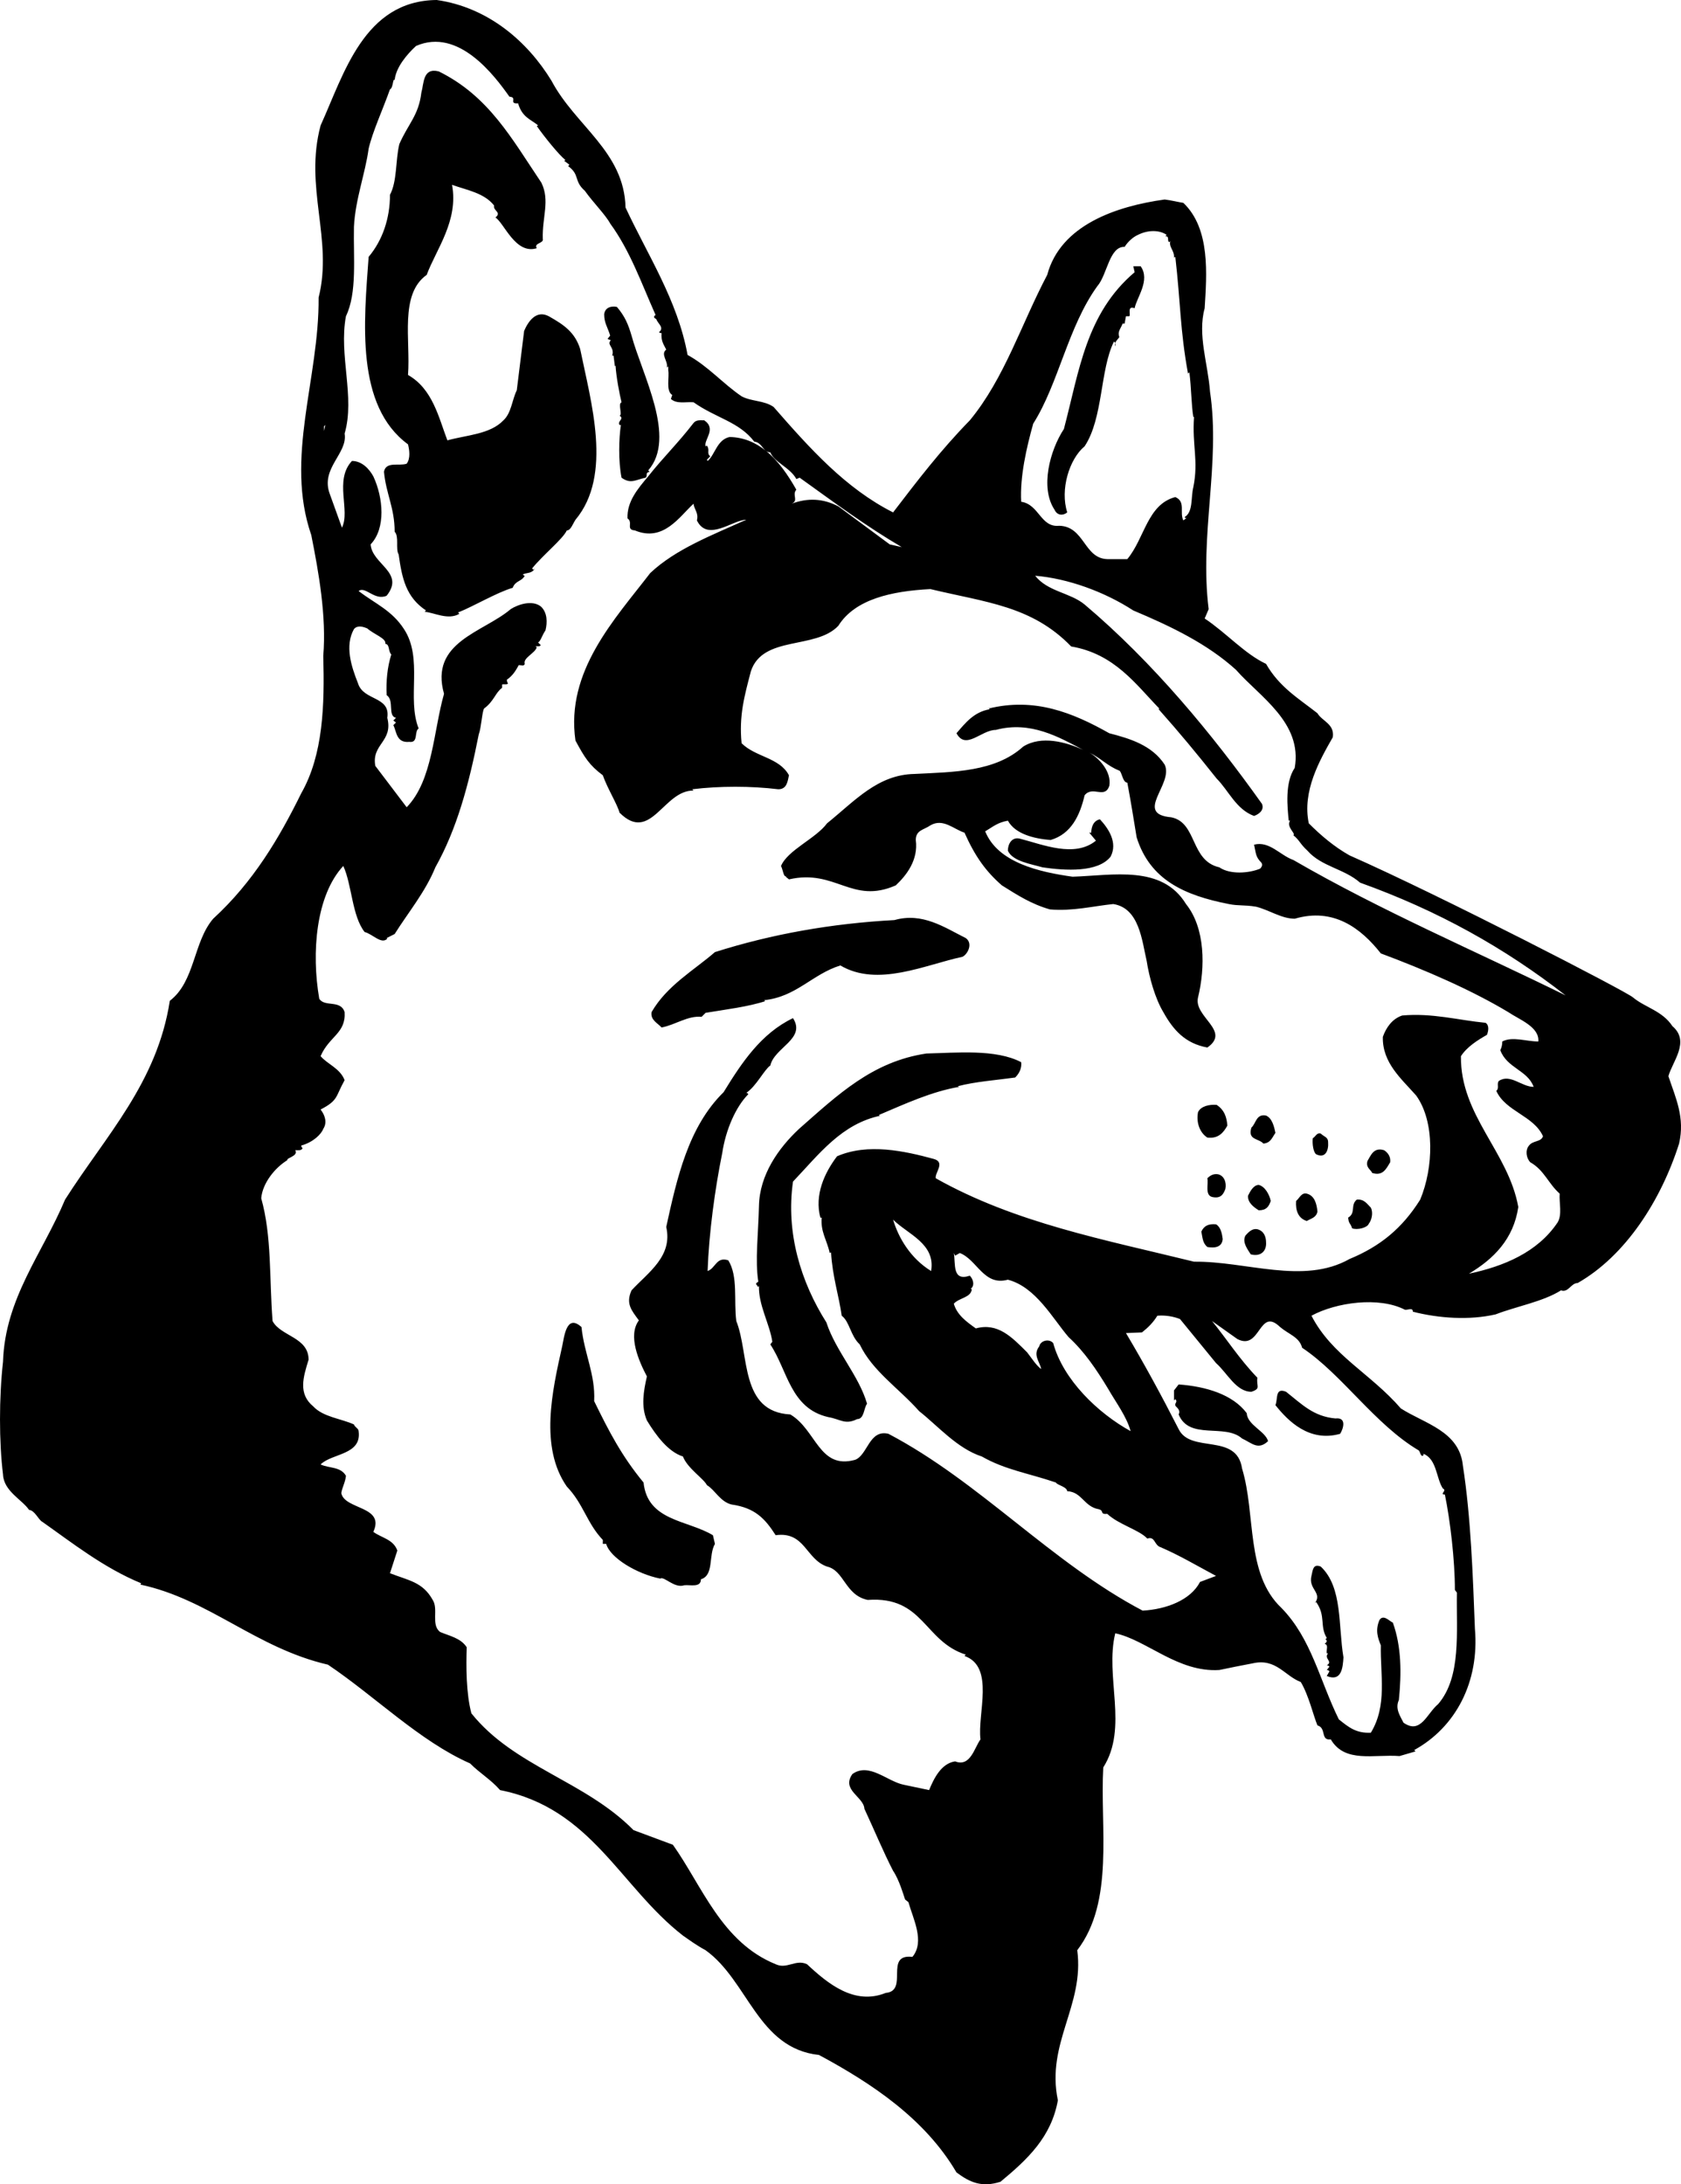 <?xml version="1.0" encoding="utf-8"?>
<!-- Generator: Adobe Illustrator 17.0.0, SVG Export Plug-In . SVG Version: 6.00 Build 0)  -->
<!DOCTYPE svg PUBLIC "-//W3C//DTD SVG 1.1//EN" "http://www.w3.org/Graphics/SVG/1.1/DTD/svg11.dtd">
<svg version="1.1" id="Layer_1" xmlns="http://www.w3.org/2000/svg" xmlns:xlink="http://www.w3.org/1999/xlink" x="0px" y="0px"
	 width="166.235px" height="216px" viewBox="0 0 166.235 216" enable-background="new 0 0 166.235 216" xml:space="preserve">
<path d="M164.989,106.423c0.397-1.452,2.176-3.43,0.397-4.948c-0.992-1.518-2.706-1.847-3.894-2.837
	c-0.529-0.527-19.069-10.094-28.043-14.053c-1.518-0.857-2.837-1.979-4.023-3.167c-0.661-3.167,1.054-6.202,2.374-8.51
	c0.198-1.32-1.056-1.583-1.518-2.376c-1.849-1.452-3.76-2.572-5.082-4.882c-2.111-0.99-3.892-3.035-6.07-4.487l0.395-0.922
	c-0.922-7.39,1.19-14.385,0.134-21.509c-0.2-2.771-1.254-5.609-0.529-8.249c0.198-3.299,0.595-7.851-2.11-10.423
	c-0.464-0.066-1.254-0.266-1.847-0.332c-4.752,0.661-10.293,2.508-11.613,7.456c-2.574,4.882-4.223,10.227-7.654,14.385
	c-2.903,2.967-5.212,6.002-7.588,9.103c-4.687-2.374-8.183-6.268-11.811-10.423c-0.922-0.661-2.179-0.529-3.167-1.056
	c-1.849-1.254-3.299-2.969-5.345-4.092c-0.988-5.409-3.958-9.896-6.136-14.58c-0.132-5.543-4.948-8.049-7.322-12.536
	c-2.376-3.896-6.27-7.26-11.35-7.985c-7.193,0.066-9.171,7.322-11.482,12.404c-1.65,6.136,1.254,11.282-0.198,17.022
	c0.066,8.049-3.365,15.835-0.725,23.488c0.725,3.628,1.515,8.049,1.186,11.943c0.132,4.882,0,9.764-2.178,13.59
	c-2.175,4.421-4.748,8.776-8.708,12.404c-1.979,2.31-1.781,6.202-4.289,8.117c-1.254,8.115-6.334,13.327-10.359,19.66
	c-2.242,5.345-5.938,9.766-6.136,16.034c-0.397,3.562-0.397,7.917,0,11.15c0.066,1.649,1.913,2.506,2.572,3.496
	c0.595,0.066,0.926,0.99,1.322,1.188c2.904,2.045,6.07,4.553,9.764,6.07L13.89,156.7c6.795,1.452,11.416,6.268,18.54,7.917
	c4.621,3.101,9.106,7.588,14.055,9.764c0.988,0.99,2.045,1.583,2.969,2.64c9.039,1.781,11.877,9.567,18.079,14.383
	c0.659,0.463,1.386,0.99,2.245,1.452c4.221,3.035,5.146,9.698,11.216,10.359c5.278,2.838,10.491,6.334,13.592,11.611
	c1.32,0.99,2.508,1.518,4.355,0.924c2.706-2.242,5.014-4.421,5.673-8.049c-1.186-5.675,2.64-9.369,1.915-14.846
	c3.694-4.816,2.244-12.141,2.574-18.077c2.508-3.96,0.132-8.974,1.186-13.263c3.101,0.659,6.202,3.892,10.296,3.628
	c0.922-0.198,2.242-0.461,3.299-0.659c2.308-0.527,3.167,1.254,4.75,1.847c0.793,1.32,1.254,3.365,1.649,4.289
	c0.922,0.264,0.264,1.518,1.32,1.386c1.386,2.374,4.289,1.452,6.797,1.649l1.581-0.461l-0.132-0.134
	c4.091-2.242,6.466-6.729,6.005-12.007c-0.198-5.148-0.395-11.018-1.186-16.1c-0.33-3.43-3.762-4.155-6.136-5.673
	c-3.035-3.498-6.797-5.214-8.842-9.171c2.44-1.32,6.663-1.915,9.237-0.595c0.263,0.066,0.791-0.264,0.791,0.198
	c2.574,0.661,5.609,0.859,8.183,0.266c2.045-0.793,4.685-1.254,6.466-2.376c0.725,0.264,0.988-0.725,1.649-0.725
	c4.75-2.706,8.247-8.183,10.03-13.79C166.639,110.514,165.716,108.601,164.989,106.423z M102.174,41.897
	c2.508-3.96,3.432-9.567,6.336-13.592c0.988-1.122,1.186-3.96,2.704-3.892c0.331-0.529,0.859-0.99,1.32-1.188
	c1.056-0.529,2.178-0.463,2.837,0l-0.132,0.132c0.461,0,0.132,0.461,0.395,0.593c0.066-0.066,0.132-0.132,0.132-0.198
	c-0.264,0.661,0.395,0.99,0.33,1.715l0.132-0.066c0.529,4.619,0.463,7.193,1.256,11.548l0.132-0.134
	c0.198,1.518,0.198,3.301,0.395,4.421h0.066c-0.198,2.837,0.461,4.289-0.066,6.929c-0.264,1.056,0,2.44-0.859,2.969
	c0,0.132,0.397,0.132,0.132,0.132l-0.263,0.198c-0.395-0.793,0.263-1.847-0.793-2.31c-2.772,0.727-3.035,4.091-4.748,6.136h-1.981
	c-2.31-0.066-2.244-3.233-4.75-3.298c-1.847,0.197-1.979-2.111-3.762-2.374C100.854,47.108,101.513,44.27,102.174,41.897z
	 M32.035,42.621V42.16l0.132-0.132L32.035,42.621z M140.311,143.437c0.132,0.132,0.198,0.727,0.463,0.463v-0.132
	c1.32,0.527,1.254,2.44,1.913,3.431c0.461,0.198-0.395,0.593,0.198,0.593c0.527,2.574,0.99,6.466,0.99,9.435l0.198,0.264
	c-0.066,3.894,0.463,8.315-1.847,11.018c-1.122,0.925-1.717,3.035-3.43,1.849c-0.329-0.661-0.859-1.386-0.461-2.245
	c0.264-2.638,0.264-5.277-0.595-7.654c-0.331-0.132-0.924-0.857-1.32-0.264c-0.461,1.056-0.132,1.847,0.132,2.508
	c-0.066,2.903,0.659,5.939-0.988,8.642c-1.454,0.066-2.179-0.527-3.167-1.32c-1.915-3.892-2.706-7.983-5.675-11.018
	c-3.564-3.365-2.508-9.237-3.894-13.79c-0.529-3.562-5.08-1.45-6.27-3.892c-1.647-3.233-3.365-6.399-5.211-9.5l1.583-0.066
	c0.593-0.463,1.122-0.99,1.52-1.649c0.791-0.066,1.581,0.066,2.242,0.329c1.188,1.452,2.374,2.904,3.562,4.355
	c1.122,0.988,1.979,2.837,3.499,2.837c0.988-0.332,0.461-0.529,0.593-1.386c-1.783-1.849-3.035-3.828-4.487-5.609l2.506,1.781
	c2.31,1.188,2.113-3.233,4.225-1.188c0.857,0.727,1.911,0.991,2.176,2.047C132.725,135.915,135.958,140.865,140.311,143.437z
	 M102.967,135.388c-0.527-0.395-0.924-1.056-1.388-1.649c-1.515-1.517-2.901-2.969-5.078-2.374c-0.927-0.661-1.849-1.32-2.179-2.442
	c0.527-0.593,1.715-0.593,1.781-1.452h-0.132c0.464-0.329,0.264-0.99-0.066-1.32c-1.781,0.595-1.386-1.188-1.583-2.242l0.132,0.263
	l0.461-0.263c1.717,0.659,2.376,3.299,4.752,2.638c2.771,0.727,4.419,3.828,6.004,5.675c1.581,1.451,2.772,3.233,3.892,5.08
	c0.791,1.386,1.849,2.772,2.244,4.223c-3.233-1.781-6.665-5.08-7.656-8.71c-0.395-0.461-1.252-0.264-1.384,0.331
	C102.108,134.002,102.835,134.663,102.967,135.388z M127.907,85.047c-1.318-0.463-2.376-1.915-3.892-1.518
	c0.198,0.857,0.132,1.186,0.725,1.781c0.132,0.198,0.066,0.395-0.132,0.593c-1.12,0.461-2.969,0.595-4.023-0.132
	c-2.904-0.659-2.179-4.421-4.752-4.948c-3.76-0.33,0.264-3.299-0.659-5.212c-1.254-1.915-3.431-2.574-5.477-3.101
	c-3.628-2.047-7.39-3.564-11.943-2.442l0.132,0.066c-1.583,0.263-2.442,1.386-3.299,2.376c0.922,1.715,2.442-0.331,3.892-0.331
	c3.433-0.922,6.27,0.727,8.644,1.981c-1.713-0.793-4.155-1.451-5.938-0.331c-2.771,2.508-6.861,2.508-10.753,2.706
	c-3.63,0.066-5.872,2.64-8.644,4.882c-1.124,1.518-3.894,2.64-4.555,4.223c0.198,0.329,0.264,1.32,0.595,0.924l-0.134,0.132
	l0.332,0.264c4.619-1.056,6.202,2.506,10.557,0.593c1.054-0.989,2.244-2.506,1.981-4.487c0-0.989,0.791-0.989,1.45-1.452
	c1.254-0.725,2.31,0.397,3.365,0.727c1.059,2.374,2.113,3.826,3.696,5.212c1.583,0.99,2.904,1.847,4.75,2.376
	c2.244,0.198,4.289-0.329,6.268-0.529c2.574,0.397,2.837,3.63,3.299,5.609c0.266,1.715,0.859,3.76,1.651,5.08
	c0.988,1.781,2.176,3.101,4.353,3.499c2.376-1.649-1.384-3.035-0.922-4.95c0.725-2.969,0.725-6.861-1.188-9.237
	c-2.374-3.892-7.193-2.836-11.216-2.704c-3.299-0.463-7.39-1.386-8.644-4.487c0.791-0.463,1.186-0.859,2.245-1.056
	c0.725,1.32,2.572,1.781,4.221,1.913c2.047-0.593,2.904-2.44,3.365-4.421c0.793-0.989,1.981,0.397,2.442-0.923
	c0.263-1.452-1.12-2.837-1.979-3.299c1.122,0.527,1.781,1.32,2.969,1.781c0.263,0.132,0.329,1.188,0.792,1.188
	c0.395,2.111,0.593,3.431,0.922,5.409c1.32,4.223,4.751,5.741,9.106,6.597c0.988,0.2,1.518,0.066,2.706,0.265
	c1.318,0.33,2.508,1.186,3.826,1.186c3.828-1.12,6.534,0.925,8.512,3.433c4.421,1.649,8.973,3.628,12.602,5.805
	c1.056,0.727,3.101,1.452,2.969,2.904c-1.186,0-2.572-0.527-3.562,0c0,0.329-0.066,0.595-0.198,0.859
	c0.659,1.781,2.706,1.979,3.299,3.628c-1.186,0-2.31-1.32-3.43-0.593c-0.264,0.264,0.066,0.725-0.264,0.989
	c0.922,2.047,3.694,2.442,4.619,4.487c-0.2,0.595-0.991,0.395-1.386,0.925c-0.395,0.461-0.264,1.254,0.132,1.649
	c1.386,0.791,1.781,2.111,2.903,3.101c-0.066,0.922,0.264,2.045-0.198,2.837c-1.981,2.969-5.345,4.355-8.776,5.08
	c2.442-1.452,4.421-3.43,4.882-6.597c-0.991-5.477-5.739-9.04-5.673-14.912c0.593-0.923,1.647-1.583,2.572-2.111
	c0.132-0.329,0.266-0.924-0.132-1.188c-2.706-0.264-5.277-0.99-8.247-0.725c-0.99,0.329-1.585,1.186-1.915,2.111
	c-0.066,2.574,1.849,4.157,3.299,5.807c1.849,2.572,1.717,7.125,0.395,10.292c-1.779,2.837-3.958,4.618-6.993,5.872
	c-4.553,2.574-10.228,0.198-15.373,0.264c-8.842-2.177-17.683-3.826-25.537-8.247c-0.132-0.527,0.992-1.583-0.198-1.913
	c-2.903-0.793-6.532-1.583-9.567-0.264c-1.252,1.649-2.245,3.826-1.65,6.068h0.132c-0.132,1.386,0.529,2.244,0.793,3.498
	l0.132-0.066c0.132,2.374,0.791,4.353,1.054,6.268c0.793,0.593,0.859,1.979,1.783,2.837c1.252,2.638,3.892,4.353,5.873,6.597
	c1.847,1.452,3.76,3.694,6.202,4.487c2.308,1.32,4.619,1.65,7.322,2.572c0.132,0.265,1.058,0.397,1.124,0.859
	c1.45,0.066,1.647,1.518,3.101,1.781c0.593,0.132,0.066,0.527,0.857,0.461c1.122,1.056,3.167,1.583,3.958,2.442
	c0.793-0.264,0.661,0.659,1.322,0.857c1.847,0.793,3.628,1.849,5.475,2.837l-1.583,0.595c-0.922,1.781-3.299,2.704-5.675,2.837
	c-9.04-4.752-16.098-12.735-25.138-17.486c-1.915-0.461-2.047,2.112-3.299,2.574c-3.565,0.99-3.828-2.969-6.402-4.487
	c-5.014-0.264-4.026-5.938-5.343-9.237c-0.264-1.979,0.198-4.421-0.793-6.004c-1.188-0.395-1.254,0.793-2.045,1.056
	c0.132-3.762,0.725-8.115,1.45-11.679c0.332-2.242,1.322-4.552,2.574-5.805c-0.066-0.066-0.066-0.134-0.198-0.134
	c0.99-0.659,1.783-2.308,2.376-2.704c0.395-1.781,3.562-2.64,2.242-4.685c-3.167,1.518-5.08,4.421-6.863,7.322
	c-3.496,3.432-4.616,8.512-5.673,13.329c0.661,2.903-1.781,4.487-3.432,6.268c-0.593,1.32,0,1.979,0.727,2.969
	c-1.122,1.518,0,4.026,0.793,5.543c-0.33,1.452-0.595,2.967,0,4.353c0.923,1.517,2.111,3.101,3.562,3.564
	c0.461,1.186,2.047,2.177,2.376,2.837c0.791,0.461,1.318,1.65,2.44,1.913c2.308,0.329,3.301,1.386,4.355,3.035
	c2.903-0.397,2.969,2.374,5.082,3.101c1.713,0.395,1.779,2.837,4.023,3.299c5.543-0.395,5.543,4.089,9.698,5.409l-0.132,0.132
	c3.035,1.056,1.256,5.741,1.586,8.249c-0.595,0.791-0.991,2.772-2.508,2.176c-1.386,0.198-2.112,1.715-2.574,2.838l-2.508-0.527
	c-1.647-0.332-3.431-2.244-5.08-1.056c-1.122,1.583,1.122,2.242,1.188,3.43c0.922,1.979,1.913,4.355,2.837,6.136
	c0.593,0.859,1.054,2.442,1.186,2.837l0.332,0.264c0.461,1.649,1.649,3.894,0.395,5.411c-2.837-0.332-0.329,3.365-2.638,3.562
	c-3.101,1.254-5.741-0.924-7.787-2.837c-1.12-0.527-1.979,0.527-3.101,0c-5.346-2.176-7.258-7.719-10.16-11.811l-3.896-1.45
	c-4.814-4.884-11.809-6.27-16.032-11.547c-0.527-1.979-0.527-4.685-0.461-6.532c-0.593-0.924-1.717-1.122-2.64-1.518
	c-0.922-0.727-0.132-2.244-0.725-3.167c-0.992-1.781-2.376-1.913-4.225-2.64c0.266-0.857,0.463-1.386,0.727-2.242
	c-0.395-1.122-1.584-1.254-2.374-1.849c1.186-2.572-2.837-2.176-3.167-3.826c0.066-0.527,0.395-1.056,0.461-1.715
	c-0.527-0.925-1.651-0.727-2.508-1.122c1.12-1.122,4.089-0.922,3.76-3.299c0-0.263-0.395-0.395-0.461-0.659
	c-1.318-0.595-3.035-0.727-4.024-1.783c-1.52-1.252-0.99-2.901-0.463-4.617c0-2.244-2.77-2.31-3.562-3.828
	c-0.331-4.289-0.066-8.378-1.122-12.14c0.132-1.518,1.386-3.035,2.574-3.76c-0.066-0.264,1.12-0.395,0.791-0.991
	c0.33,0,0.593,0.066,0.727-0.198c-0.066-0.066-0.134-0.132-0.134-0.264c1.19-0.33,1.981-1.122,2.178-1.649
	c0.395-0.595,0.198-1.32-0.264-1.913c1.781-0.924,1.451-1.254,2.376-2.903c-0.461-1.188-1.717-1.583-2.376-2.376
	c0.857-1.979,2.508-2.242,2.376-4.355c-0.395-1.252-1.981-0.461-2.508-1.32c-0.791-4.551-0.329-10.225,2.376-13.129
	c0.857,1.847,0.857,4.948,2.111,6.531c0.793,0.198,1.649,1.254,2.242,0.661l-0.066-0.066l0.793-0.397
	c1.32-2.111,3.035-4.155,4.026-6.597c2.11-3.76,3.299-8.115,4.287-13.129c0.264-0.727,0.329-2.244,0.529-2.574
	c0.99-0.727,1.122-1.583,1.781-2.045v-0.332c0.198-0.066,0.527,0.066,0.593-0.132c-0.132-0.066-0.066-0.198-0.132-0.329
	c0.661-0.461,0.925-0.99,1.188-1.452c0.266,0,0.529,0.132,0.595-0.132c-0.198-0.593,1.054-1.056,1.186-1.649l-0.132-0.066
	c0.198-0.066,0.395,0.066,0.527-0.132l-0.263-0.264c0.263-0.132,0.395-0.727,0.727-1.188c0.198-0.793,0.198-1.781-0.464-2.376
	c-0.856-0.659-2.242-0.198-2.969,0.266c-2.703,2.308-8.049,3.233-6.597,8.378c-1.054,3.694-1.12,8.578-3.694,11.216l-3.101-4.09
	c-0.395-2.178,1.781-2.376,1.186-4.75c0.329-2.178-2.374-1.651-2.904-3.433c-0.659-1.649-1.318-3.694-0.395-5.343
	c0.33-0.395,0.859-0.264,1.32-0.066c0.661,0.593,1.913,0.988,1.781,1.518c0.461,0.066,0.264,0.725,0.593,1.056
	c-0.395,1.252-0.527,2.638-0.461,4.023c0.793,0.527,0.066,2.045,0.925,2.245l-0.264,0.264l0.264,0.198l-0.264,0.263
	c0.329,0.593,0.264,1.781,1.583,1.649c0.922,0.132,0.461-1.056,0.922-1.32c-1.186-2.969,0.463-6.927-1.45-9.83
	c-1.19-1.847-2.838-2.508-4.489-3.762c0.661-0.527,1.585,0.99,2.771,0.463c1.849-2.31-1.45-3.101-1.581-5.082
	c1.516-1.583,1.252-4.617,0.264-6.729c-0.397-0.725-1.124-1.518-2.113-1.518c-1.781,1.913-0.132,4.882-0.988,6.597l-1.19-3.298
	c-0.989-2.572,1.783-4.023,1.454-6.005c1.054-3.628-0.595-7.719,0.132-11.611c1.12-2.31,0.725-5.807,0.791-8.842
	c0.132-2.706,1.122-5.277,1.452-7.719c0.397-1.715,1.386-3.826,2.111-5.873c0.331-0.132,0.266-1.12,0.463-0.922
	c0.132-1.254,1.188-2.508,2.111-3.365c4.223-1.847,7.787,2.969,9.237,5.014c0.859,0.066-0.132,0.725,0.859,0.659
	c0.397,1.386,1.254,1.583,1.979,2.179l-0.132,0.066c0.793,1.122,2.178,2.837,2.837,3.365l-0.13,0.071l0.527,0.395l-0.132,0.132
	c1.188,0.859,0.527,1.451,1.651,2.442c0.791,1.122,2.045,2.374,2.506,3.233c1.979,2.706,3.101,5.938,4.487,9.039
	c-0.066,0.066-0.198,0.132-0.132,0.264c0.066,0.066,0.132,0.132,0.198,0.132c0.132,0.461,0.859,0.859,0.264,1.32
	c0.066,0,0.132,0.132,0.264,0.066c-0.066,0.793,0.198,1.122,0.463,1.649c-0.595,0.461,0.198,1.122,0.066,1.781l0.132-0.132v0.395
	c0.132,0.661-0.264,2.047,0.395,2.442l-0.132,0.395c0.595,0.529,1.452,0.263,2.242,0.329c2.245,1.583,4.489,1.915,6.004,3.894
	c0.587,0.049,0.776,0.604,1.13,0.889c0.006,0.005,0.011,0.01,0.017,0.014c0.12,0.092,0.259,0.153,0.438,0.153
	c0.395,0.988,1.979,1.518,2.574,2.638l0.329-0.132c3.496,2.508,6.597,4.816,10.094,6.863l-1.186-0.266l-5.082-3.76
	c-1.518-0.791-3.035-0.857-4.619-0.264c0.727-0.33,0-0.859,0.463-1.386c-0.805-1.425-1.773-2.848-3.012-3.847
	c-0.006-0.005-0.011-0.01-0.017-0.014c-0.995-0.797-2.165-1.321-3.57-1.35c-1.254,0.264-1.452,1.781-2.177,2.374l-0.066-0.132
	l0.329-0.329c-0.395-0.33,0-0.595-0.329-1.056l-0.132,0.066c-0.198-0.659,1.12-1.715-0.132-2.572c-0.398,0-0.793-0.066-1.059,0.264
	c-1.581,2.045-2.969,3.365-4.485,5.278c-1.056,1.254-2.113,2.508-2.047,4.157c0.593,0.395-0.198,1.122,0.727,1.188
	c2.835,1.186,4.421-1.386,5.804-2.64c0.066,0.593,0.529,0.922,0.332,1.649c1.056,2.177,3.562-0.066,4.882-0.066
	c-3.365,1.518-6.993,2.903-9.501,5.278c-3.496,4.553-8.381,9.7-7.39,16.561c0.924,1.715,1.386,2.442,2.704,3.43
	c0.463,1.32,1.454,2.903,1.651,3.696c3.101,3.101,4.353-2.244,7.322-2.179l-0.132-0.132c2.706-0.329,5.807-0.329,8.513,0
	c0.859,0,0.924-0.791,1.056-1.386c-0.99-1.781-3.299-1.781-4.685-3.167c-0.263-2.706,0.264-4.619,0.922-7.125
	c1.188-3.564,6.4-2.112,8.644-4.487c1.651-2.64,5.28-3.432,9.105-3.63c5.477,1.32,10.03,1.65,13.924,5.675
	c4.287,0.725,6.4,3.76,8.71,6.136l-0.066,0.066c2.111,2.376,3.694,4.289,5.739,6.861c1.188,1.188,1.913,3.035,3.696,3.696
	c0.395-0.132,1.054-0.529,0.791-1.188c-4.882-6.861-10.755-13.987-17.552-19.728c-1.45-1.186-3.628-1.252-4.882-2.837
	c3.235,0.266,6.863,1.585,9.701,3.432c3.76,1.583,7.322,3.299,10.16,5.87c2.31,2.64,6.599,5.214,5.807,9.701
	c-0.988,1.451-0.725,3.892-0.593,5.211h0.132c-0.395,0.661,0.593,1.254,0.33,1.452c0.593,0.461,0.661,0.858,1.386,1.518
	c1.386,1.583,3.63,1.781,5.212,3.167c7.722,2.771,14.319,6.465,20.323,11.15C145.986,94.084,136.551,90.061,127.907,85.047z
	 M92.078,125.69c-2.045-1.254-3.233-3.299-3.76-5.08C89.77,122.059,92.54,122.984,92.078,125.69z M56.052,52.454
	c0.395,0,0.593-0.661,0.859-1.056c3.696-4.421,1.517-11.679,0.461-16.891c-0.527-1.649-1.583-2.376-3.101-3.233
	c-1.254-0.659-2.045,0.527-2.44,1.452l-0.727,5.872c-0.463,0.922-0.529,2.242-1.32,2.969c-1.32,1.384-3.628,1.45-5.543,1.979
	c-0.857-2.245-1.45-5.08-3.892-6.466c0.264-3.432-0.859-7.985,1.847-9.898c0.925-2.506,3.167-5.343,2.506-8.906
	c1.454,0.527,3.169,0.791,4.159,2.045c-0.132,0.527,0.791,0.659,0.132,1.188c0.857,0.527,1.979,3.694,4.089,3.035
	c-0.329-0.529,0.727-0.463,0.593-0.925c-0.066-2.176,0.727-3.76-0.132-5.543c-2.969-4.419-5.212-8.576-10.16-11.018
	c-1.585-0.395-1.452,1.188-1.717,2.113c-0.263,2.242-1.318,3.101-2.177,5.08c-0.395,1.65-0.198,3.628-0.924,5.014
	c0,2.31-0.725,4.487-2.111,6.136c-0.461,6.4-1.32,14.714,3.894,18.54c0.132,0.527,0.264,1.386-0.132,1.913
	c-0.727,0.266-2.047-0.263-2.245,0.793c0.198,2.176,1.056,3.562,1.056,5.938c0.461,0.461,0.066,1.715,0.395,2.242
	c0.331,2.376,0.727,4.223,2.706,5.543l-0.132,0.132c0.925,0.066,2.308,0.857,3.43,0.198l-0.132-0.132
	c1.518-0.595,3.828-1.979,5.409-2.442c0.266-0.725,0.861-0.593,1.19-1.188c-0.066,0-0.132-0.066-0.198-0.132
	c0.395-0.198,0.922-0.066,1.186-0.593l-0.132,0.132l-0.132-0.132C53.742,54.828,55.657,53.31,56.052,52.454z M110.289,34.243
	c0-0.083,0.019-0.213-0.01-0.319C110.243,34.027,110.235,34.135,110.289,34.243z M105.541,50.67
	c-0.727-2.242,0.198-5.277,1.713-6.531c1.849-2.772,1.52-7.588,2.903-10.357c0.074,0.025,0.104,0.08,0.122,0.143
	c0.096-0.274,0.408-0.51,0.408-0.606c-0.2-0.527,0.132-0.791,0.329-1.32h0.198l0.132-0.725h0.265
	c0.33,0.066-0.265-1.122,0.593-0.793c0.197-1.054,1.583-2.77,0.593-4.155h-0.725l0.132,0.593c-4.818,4.091-5.477,9.764-6.995,15.505
	c-1.386,2.11-2.374,5.807-0.925,7.983C104.548,51.002,105.144,51.002,105.541,50.67z M60.078,33.516l0.33,0.132
	c-0.461,0.463,0.397,0.661,0.134,1.518h0.132l0.132,1.056l0.066-0.066c0.066,1.122,0.395,2.837,0.593,3.628
	c-0.395,0.134,0.132,1.254-0.198,1.32c0.527,0.329-0.264,0.529,0,0.924h0.132c-0.198,1.32-0.264,3.562,0.066,5.212
	c0.922,0.661,1.386,0.198,2.376,0c0.253-0.19-0.092-0.499,0.404-0.582c-0.047-0.019-0.094-0.096-0.141-0.143
	c2.837-3.233-0.595-9.435-1.651-13.329c-0.33-1.122-0.659-1.913-1.45-2.838c-0.661-0.132-1.188,0.132-1.256,0.727
	c0,0.857,0.331,1.254,0.595,2.111L60.078,33.516z M107.915,82.341h-0.198l0.661,0.791c-2.112,1.715-5.214,0.397-7.524-0.198
	c-0.791-0.198-1.186,0.529-1.186,1.188c0.461,1.056,2.308,1.32,3.43,1.649c2.242,0.329,5.477,0.527,6.729-1.056
	c0.725-1.384-0.198-2.77-1.054-3.694C108.113,81.153,107.915,81.814,107.915,82.341z M64.433,100.089
	c-0.132,0.793,0.659,1.122,0.989,1.518c1.388-0.263,2.574-1.186,3.96-1.054l0.397-0.397c1.979-0.33,4.221-0.593,6.004-1.186
	c-0.132,0.066-0.198,0-0.198-0.066c3.167-0.331,4.748-2.574,7.52-3.432c3.696,2.178,8.38-0.066,12.075-0.857
	c0.529-0.263,1.056-1.32,0.329-1.847c-2.111-1.056-4.287-2.574-7.059-1.783c-6.202,0.332-12.14,1.386-17.75,3.167
	C68.654,95.934,65.951,97.451,64.433,100.089z M91.617,104.18c-5.345,0.791-8.776,4.092-12.602,7.456
	c-2.047,1.913-3.894,4.553-3.96,7.588c-0.066,2.835-0.397,5.409-0.066,7.522c-0.437,0.249-0.112,0.266-0.017,0.543
	c0.01-0.049,0.083-0.098,0.083-0.148c-0.066,1.913,1.056,3.76,1.32,5.541l-0.198,0.266c1.715,2.572,1.979,6.334,5.741,7.19
	c1.186,0.198,1.647,0.793,2.837,0.198c0.725,0,0.659-1.12,0.988-1.518c-0.791-2.77-3.101-5.212-4.023-8.049
	c-2.508-3.958-4.028-8.842-3.301-13.922c2.574-2.706,4.816-5.741,8.71-6.531c-0.132,0.066-0.198,0-0.198-0.066
	c2.638-1.122,5.212-2.31,7.917-2.771l-0.132-0.066c1.783-0.461,3.76-0.593,5.675-0.859c0.461-0.461,0.659-0.988,0.593-1.515
	C98.478,103.719,94.586,104.114,91.617,104.18z M119.394,112.493c1.059,0.132,1.586-0.461,1.981-1.186
	c-0.066-0.793-0.264-1.518-1.056-2.047c-0.725-0.066-1.584,0.132-1.847,0.727C118.274,111.041,118.67,112.032,119.394,112.493z
	 M124.938,113.088c0.727-0.066,0.859-0.595,1.188-1.056c-0.132-0.659-0.329-1.452-0.924-1.715c-0.988-0.198-0.988,0.791-1.45,1.188
	C123.356,112.756,124.476,112.559,124.938,113.088z M131.337,112.956c0-0.529-0.395-0.529-0.725-0.859
	c-0.395-0.132-0.527,0.329-0.791,0.461c-0.066,0.595,0.066,1.386,0.329,1.583C131.074,114.606,131.403,113.747,131.337,112.956z
	 M137.474,114.935c0.068-0.527-0.198-0.925-0.593-1.188c-1.054-0.329-1.318,0.527-1.649,1.056c-0.198,0.659,0.332,0.857,0.463,1.188
	C136.749,116.321,137.078,115.594,137.474,114.935z M120.453,116.123c-0.398-0.066-0.727,0.066-1.059,0.395
	c0.132,0.527-0.263,1.649,0.464,1.847c0.859,0.198,1.122-0.264,1.32-0.791C121.309,116.914,121.046,116.255,120.453,116.123z
	 M124.476,119.685c0.725,0,0.989-0.329,1.188-0.925c-0.134-0.659-0.595-1.452-1.188-1.583c-0.527,0-0.856,0.661-1.054,1.056
	C123.356,118.893,123.949,119.356,124.476,119.685z M129.227,120.742c0.463-0.266,0.925-0.331,1.056-0.924
	c-0.066-0.725-0.263-1.583-1.056-1.781c-0.527-0.132-0.727,0.461-1.056,0.725C128.104,119.685,128.368,120.476,129.227,120.742z
	 M135.365,121.005c0.264-0.329,0.461-1.056,0.198-1.583c-0.398-0.395-0.661-0.859-1.388-0.793c-0.659,0.529-0.066,1.32-0.856,1.781
	c0.066,0.661,0.198,0.463,0.395,1.056C134.241,121.664,135.231,121.4,135.365,121.005z M120.253,121.071
	c-0.727-0.066-1.188,0.132-1.452,0.725c0.132,0.661,0.132,1.122,0.593,1.518c0.793,0.132,1.454,0,1.52-0.791
	C120.848,121.994,120.716,121.335,120.253,121.071z M125.201,122.852c0-0.527-0.198-1.056-0.725-1.254s-0.922,0.132-1.32,0.595
	c-0.329,0.659,0.2,1.318,0.529,1.847C124.674,124.304,125.267,123.711,125.201,122.852z M57.504,131.231
	c-1.518-1.384-1.715,1.056-1.913,1.915c-0.988,4.421-2.245,9.962,0.461,13.856c1.651,1.715,1.981,3.628,3.562,5.278v0.395h0.331
	c0.395,1.386,3.035,2.969,5.343,3.43c0.395-0.264,1.388,0.99,2.376,0.661c0.593-0.066,1.65,0.263,1.65-0.593
	c1.32-0.397,0.727-2.376,1.386-3.498l-0.198-0.857c-2.508-1.518-6.466-1.386-6.861-5.214c-2.178-2.638-3.432-5.08-4.884-8.049
	C58.89,135.915,57.77,133.87,57.504,131.231z M123.288,139.743c-1.386-1.847-4.026-2.64-6.731-2.837l-0.461,0.593v0.99l0.132-0.132
	c0.264,0.264-0.066,0.395,0,0.593c-0.066,0.132,0.595,0.397,0.329,0.924c1.058,2.574,4.555,0.859,6.27,2.376
	c0.99,0.461,1.583,1.186,2.572,0.264C125.135,141.524,123.356,140.931,123.288,139.743z M126.126,138.95
	c1.254,1.583,3.367,3.696,6.402,2.837c0.329-0.527,0.659-1.65-0.464-1.518c-2.176-0.198-3.299-1.386-4.882-2.638
	C126.06,137.169,126.391,138.357,126.126,138.95z M129.69,155.841c-0.33,1.32,1.12,1.649,0.329,2.706l0.132-0.132
	c0.988,1.386,0.329,2.374,1.054,3.562l-0.132,0.132c0.33,0.198-0.066,0.397-0.066,0.463c0.395,0.066,0.132,0.593,0.198,0.922h0.132
	c-0.461,0.529,0.529,0.793-0.132,1.188c0.132,0,0.198,0.066,0.264,0.132l-0.264,0.329c0.132,0,0.198,0.066,0.264,0.132l-0.264,0.463
	c1.454,0.593,1.586-0.793,1.651-1.847c-0.529-3.103-0.066-6.929-2.244-8.974C129.822,154.589,129.822,155.314,129.69,155.841z"/>
</svg>
